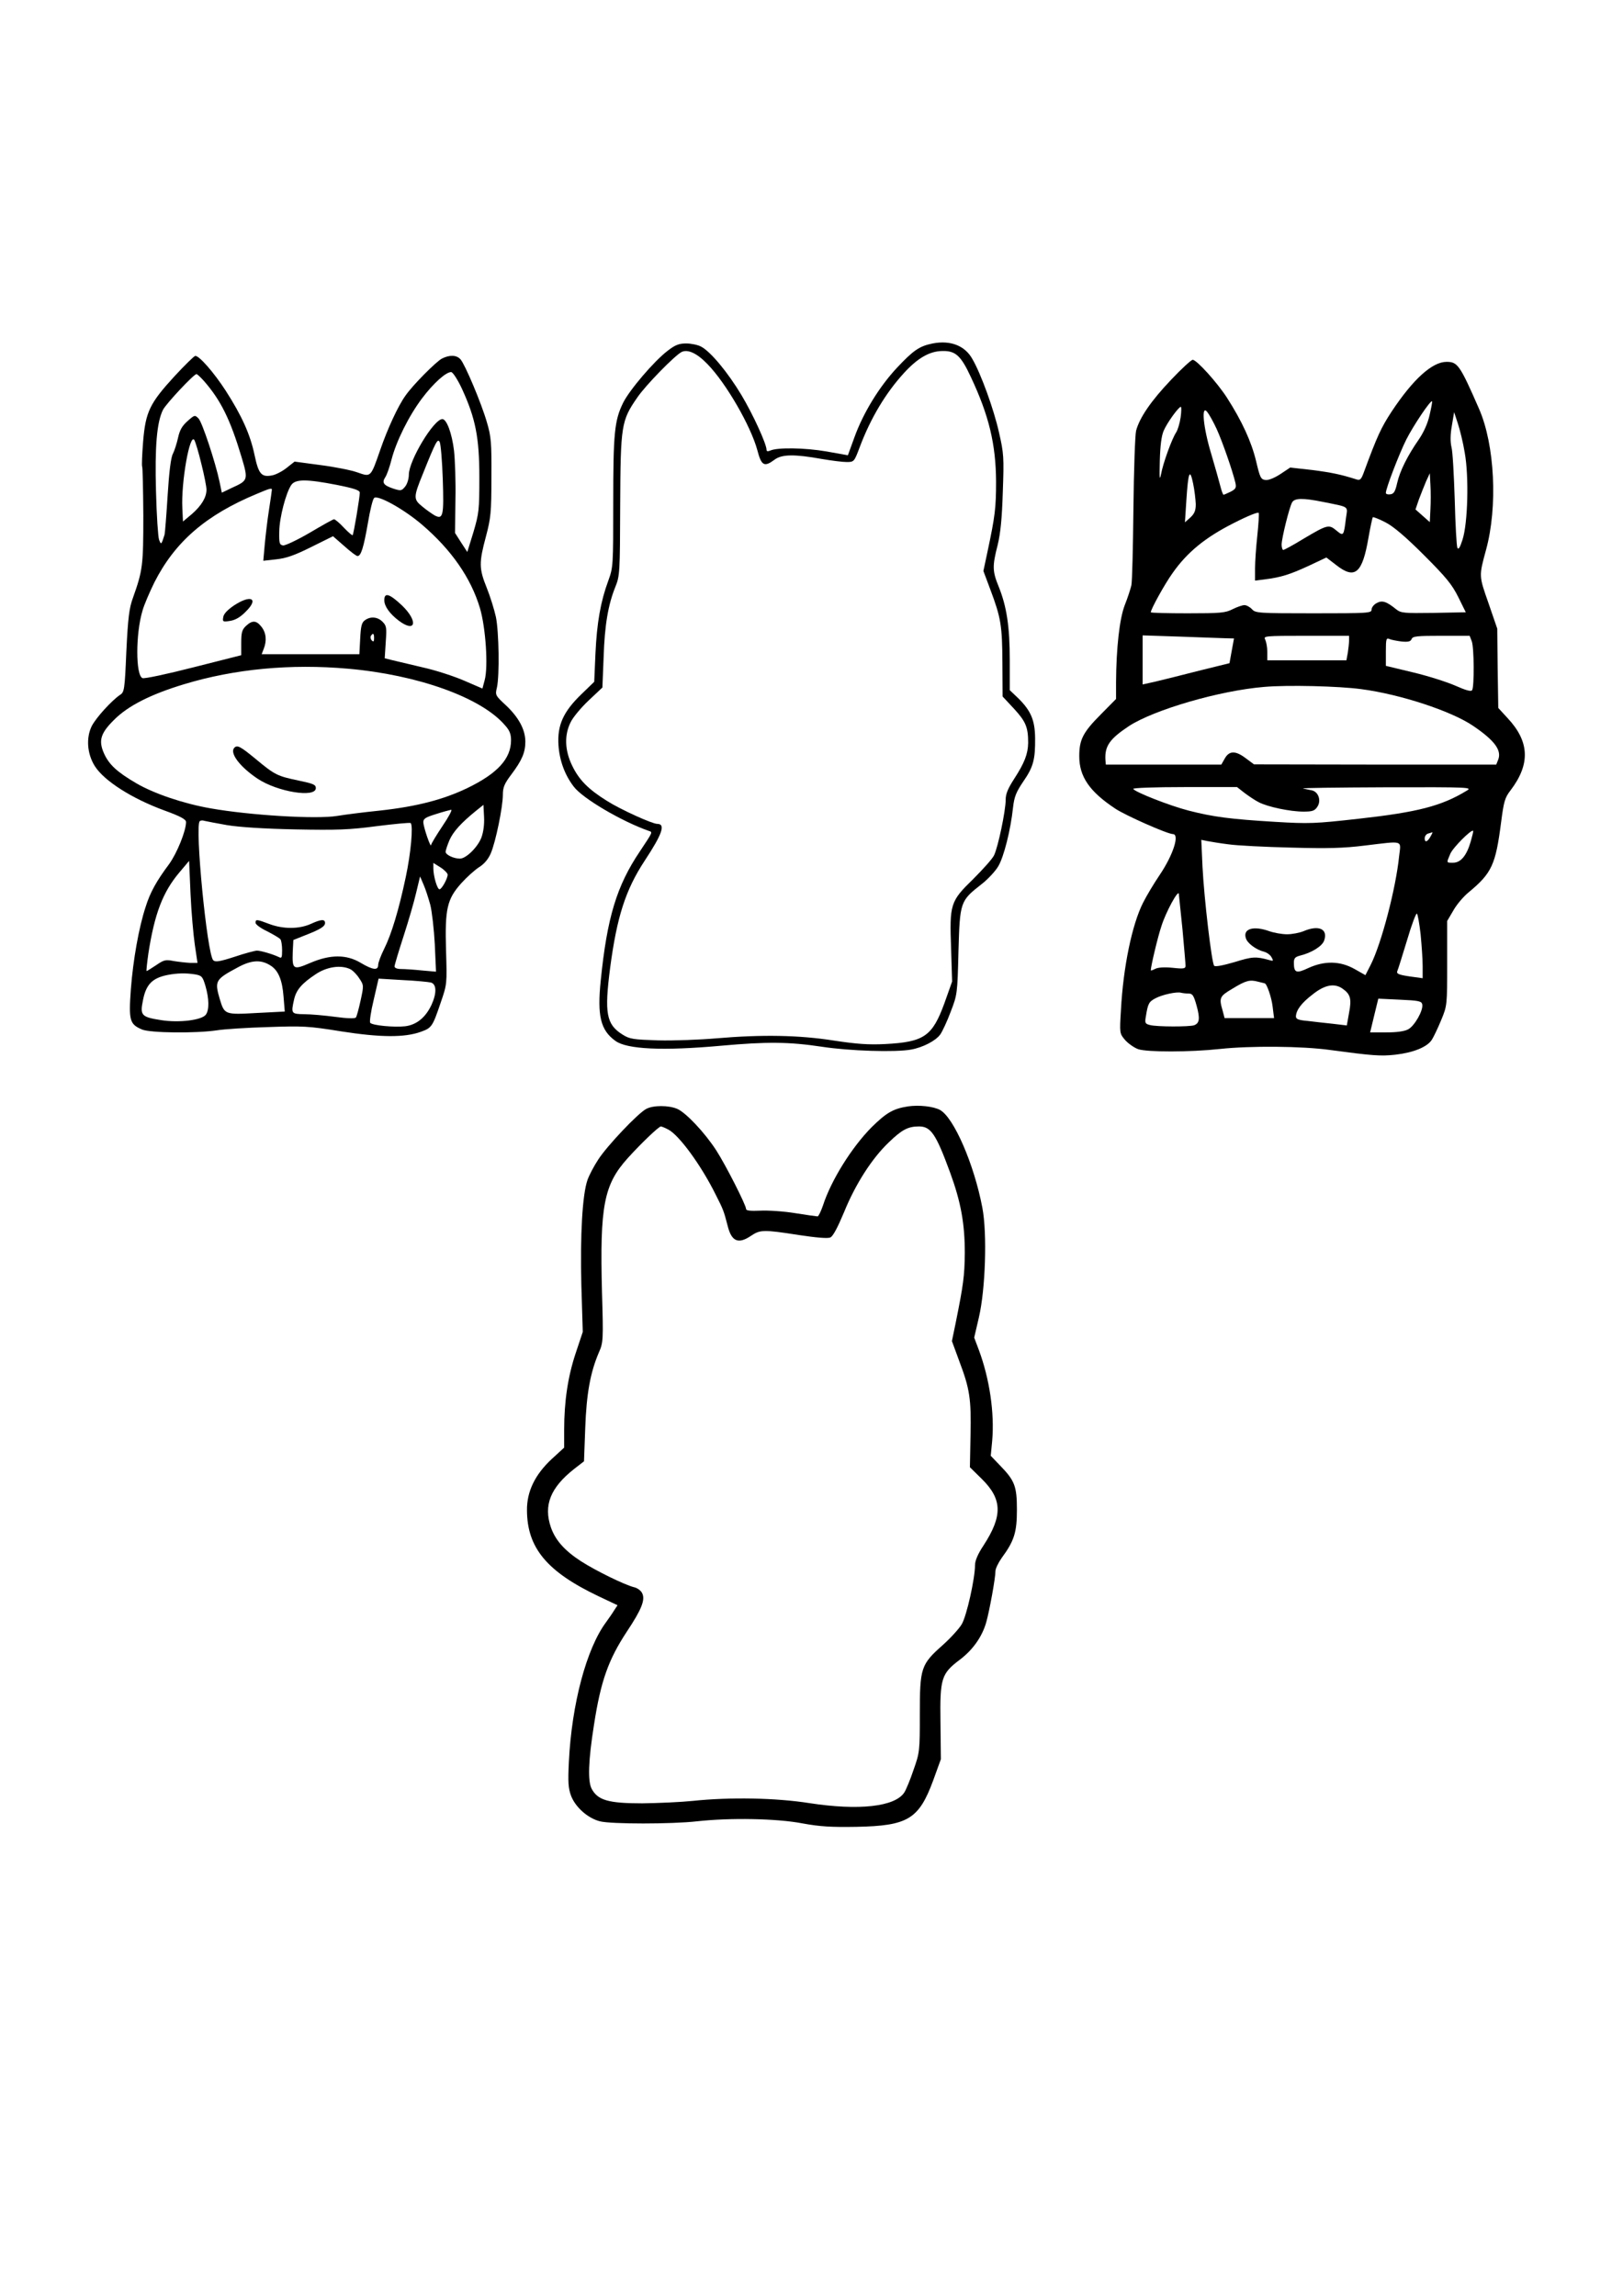 <?xml version="1.0" encoding="UTF-8" standalone="yes"?>
<svg version="1.0" xmlns="http://www.w3.org/2000/svg" width="210mm" height="297mm" viewBox="0 0 794 1123" preserveAspectRatio="xMidYMid meet">
  <g transform="translate(0,1123) scale(0.1,-0.1)" fill="#000000" stroke="none">
    <path d="M4563 9550 c-65 -13 -94 -33 -174 -118 -88 -94 -166 -222 -209 -341
l-32 -88 -106 19 c-106 18 -239 20 -274 4 -12 -5 -18 -4 -18 4 0 28 -66 173
-123 268 -66 110 -151 213 -198 237 -15 8 -48 15 -72 15 -35 0 -54 -7 -91 -36
-66 -50 -187 -192 -218 -255 -42 -86 -48 -148 -48 -487 0 -308 0 -316 -24
-382 -38 -103 -56 -206 -63 -357 l-6 -138 -63 -61 c-88 -85 -118 -151 -112
-248 5 -76 31 -147 75 -204 44 -58 233 -169 366 -216 21 -7 22 -3 -43 -101
-113 -168 -160 -323 -191 -630 -18 -174 -1 -244 71 -296 56 -42 233 -50 520
-24 222 20 330 19 490 -5 136 -21 361 -28 437 -14 57 10 121 43 143 74 10 14
34 65 51 111 32 83 33 87 38 295 7 243 8 247 113 329 31 24 68 64 82 88 27 46
60 175 72 287 6 53 15 75 50 127 50 72 59 109 58 213 -1 88 -21 134 -83 195
l-41 39 0 147 c0 164 -15 262 -54 359 -31 76 -32 100 -5 205 14 58 21 131 25
260 6 168 5 187 -19 291 -25 112 -88 286 -130 358 -36 65 -107 93 -194 76z
m-1102 -101 c91 -93 212 -303 244 -421 20 -77 34 -84 85 -46 35 26 97 27 230
3 47 -8 101 -15 122 -15 36 0 37 1 64 73 53 141 127 265 217 363 66 72 124
106 186 107 65 2 92 -22 141 -128 88 -187 122 -328 123 -510 0 -130 -5 -170
-42 -344 l-20 -94 34 -91 c52 -138 58 -177 59 -357 l1 -166 56 -60 c58 -63 69
-91 69 -167 -1 -54 -18 -98 -68 -175 -31 -48 -42 -74 -42 -103 0 -55 -38 -234
-57 -272 -8 -17 -55 -69 -102 -116 -112 -109 -116 -122 -108 -341 l5 -160 -38
-107 c-59 -161 -99 -189 -290 -199 -81 -4 -138 0 -250 17 -171 27 -353 30
-575 11 -82 -7 -211 -12 -285 -10 -121 4 -139 6 -174 28 -80 50 -90 104 -61
328 33 248 75 380 169 523 87 132 103 180 61 180 -24 0 -179 70 -245 112 -92
57 -138 104 -171 173 -36 74 -39 148 -8 211 11 24 51 72 88 107 l68 64 6 149
c5 157 22 256 58 345 21 52 22 70 23 399 2 391 5 412 84 526 41 60 181 203
216 222 30 15 75 -5 127 -59z"/>
    <path d="M853 9389 c-121 -132 -141 -174 -153 -319 -5 -62 -7 -116 -5 -121 3
-4 5 -112 6 -240 0 -246 -3 -269 -51 -404 -18 -49 -24 -96 -32 -260 -8 -190
-10 -201 -31 -214 -41 -28 -116 -110 -138 -152 -29 -58 -23 -137 15 -197 46
-72 181 -158 339 -216 80 -29 107 -44 107 -57 0 -43 -44 -152 -83 -206 -62
-83 -93 -139 -115 -210 -33 -100 -61 -259 -72 -402 -11 -153 -6 -171 55 -197
41 -17 264 -19 365 -4 36 6 148 13 250 16 171 6 198 5 359 -21 192 -30 310
-31 390 -2 53 19 57 25 97 143 31 90 31 91 26 255 -6 204 5 251 75 329 26 29
64 63 85 77 26 16 46 39 59 69 24 56 59 227 59 286 0 36 7 54 41 99 52 69 69
108 69 161 0 58 -31 117 -94 177 -53 49 -54 51 -45 88 13 59 10 271 -5 345 -8
36 -28 101 -45 143 -38 94 -38 123 -4 250 24 91 27 117 27 290 1 170 -1 198
-22 269 -27 94 -107 283 -129 308 -19 22 -54 23 -91 4 -29 -15 -145 -132 -179
-182 -36 -50 -88 -163 -123 -265 -47 -135 -45 -133 -111 -110 -30 11 -111 27
-181 36 l-127 17 -38 -30 c-21 -17 -52 -33 -70 -37 -54 -11 -68 5 -88 100 -21
100 -62 191 -141 314 -57 88 -130 172 -149 170 -5 0 -51 -45 -102 -100z m1407
-61 c66 -144 85 -237 85 -433 0 -160 -2 -176 -29 -268 l-30 -97 -30 46 -30 47
2 161 c2 88 -2 197 -7 242 -10 84 -36 154 -57 154 -42 0 -164 -203 -164 -272
0 -20 -8 -46 -18 -58 -17 -21 -21 -22 -58 -10 -48 16 -57 29 -39 56 8 12 21
50 30 85 23 90 85 215 150 301 55 73 116 128 142 128 8 0 32 -37 53 -82z
m-1262 38 c82 -94 128 -187 183 -370 34 -114 33 -116 -46 -152 l-50 -24 -11
53 c-20 95 -85 292 -103 310 -18 18 -19 18 -54 -13 -26 -23 -38 -44 -46 -81
-6 -27 -17 -62 -25 -78 -10 -17 -19 -90 -26 -204 -6 -97 -13 -184 -15 -192
-16 -51 -17 -51 -27 -25 -5 14 -12 120 -15 237 -6 220 4 337 34 398 15 30 151
175 164 175 4 0 20 -15 37 -34z m-13 -405 c14 -55 25 -112 25 -126 0 -38 -24
-78 -72 -120 l-43 -36 -3 63 c-7 128 37 375 59 335 5 -9 21 -61 34 -116z
m1181 -73 c6 -181 2 -201 -40 -179 -13 8 -41 27 -61 44 -43 35 -43 45 4 160
64 160 72 173 82 155 5 -10 12 -91 15 -180z m-518 -30 c85 -17 112 -26 112
-38 0 -23 -30 -203 -35 -208 -2 -2 -21 14 -43 37 -21 23 -43 41 -48 41 -5 0
-58 -30 -119 -66 -60 -35 -119 -63 -130 -62 -18 3 -20 10 -19 68 1 69 33 190
59 228 21 29 74 29 223 0z m-318 -23 c0 -3 -6 -47 -14 -98 -8 -50 -17 -128
-21 -171 l-7 -79 63 7 c48 5 89 19 171 60 l107 53 55 -48 c30 -27 59 -49 65
-49 17 0 30 42 51 163 10 60 23 114 30 121 17 17 145 -54 234 -130 144 -123
240 -261 284 -409 28 -95 41 -286 23 -352 l-11 -41 -88 38 c-48 21 -139 51
-202 65 -63 15 -131 31 -152 36 l-36 9 5 79 c5 71 4 80 -16 100 -24 24 -59 27
-86 7 -16 -11 -20 -30 -23 -90 l-4 -76 -239 0 -239 0 10 26 c16 40 12 79 -11
108 -25 32 -45 33 -76 4 -19 -18 -23 -32 -23 -82 l0 -61 -233 -59 c-129 -33
-241 -57 -250 -53 -34 13 -34 217 0 330 8 29 35 91 58 138 101 199 252 330
503 434 59 25 72 29 72 20z m500 -727 c0 -16 -3 -19 -11 -11 -6 6 -8 16 -5 22
11 17 16 13 16 -11z m-127 -149 c340 -30 648 -140 765 -274 25 -27 32 -45 32
-76 0 -90 -66 -162 -212 -233 -118 -57 -248 -91 -430 -111 -79 -8 -172 -20
-208 -26 -102 -17 -428 3 -620 37 -132 23 -277 72 -364 123 -94 55 -133 91
-158 147 -27 62 -16 98 51 164 68 68 179 124 341 173 247 75 522 101 803 76z
m652 -826 c-18 -47 -75 -103 -105 -103 -31 0 -70 19 -70 33 0 8 9 34 19 58 19
42 57 84 131 144 l35 28 3 -59 c2 -36 -3 -74 -13 -101z m-190 57 c-30 -45 -55
-86 -56 -93 -1 -19 -37 85 -38 110 -1 18 10 25 62 41 34 11 68 20 74 21 7 1
-12 -35 -42 -79z m-1055 4 c60 -10 183 -18 335 -21 205 -4 263 -2 399 16 88
11 162 18 165 15 13 -13 1 -147 -24 -264 -34 -161 -70 -280 -106 -352 -16 -32
-29 -67 -29 -78 0 -28 -26 -25 -85 10 -70 42 -149 42 -247 0 -84 -36 -89 -33
-86 54 l3 58 55 22 c75 29 100 44 100 61 0 20 -19 19 -71 -5 -57 -25 -134 -25
-201 0 -63 24 -68 24 -68 6 0 -8 26 -27 58 -42 31 -16 60 -33 64 -39 4 -5 8
-29 8 -53 0 -37 -2 -41 -17 -33 -27 13 -87 31 -106 31 -9 0 -59 -13 -109 -30
-74 -24 -95 -27 -105 -17 -30 30 -91 656 -66 680 4 4 14 5 22 2 9 -2 59 -12
111 -21z m-157 -586 l13 -88 -35 0 c-20 1 -56 5 -81 9 -40 8 -48 6 -86 -20
-24 -16 -45 -29 -47 -29 -2 0 2 39 9 88 30 192 70 298 151 394 l48 57 7 -162
c4 -89 14 -201 21 -249z m1237 344 c0 -19 -29 -72 -40 -72 -11 0 -30 64 -30
102 l0 27 35 -22 c19 -12 34 -28 35 -35z m-85 -148 c8 -32 18 -119 22 -193 l6
-134 -69 6 c-38 4 -84 7 -101 7 -20 0 -33 5 -33 13 0 6 20 73 44 147 24 74 52
170 62 214 l19 79 17 -40 c10 -22 24 -67 33 -99z m-780 -298 c37 -24 56 -71
62 -151 l6 -73 -137 -7 c-157 -9 -158 -8 -181 68 -26 89 -22 96 88 155 68 37
115 39 162 8z m387 -16 c13 -6 33 -26 45 -45 23 -34 23 -35 7 -109 -9 -41 -19
-78 -23 -83 -4 -6 -43 -5 -101 3 -52 7 -121 13 -152 13 -64 1 -65 3 -49 74 11
46 38 77 106 122 54 36 121 46 167 25z m-759 -26 c34 -6 38 -10 52 -57 18 -62
19 -117 2 -140 -19 -27 -131 -41 -219 -27 -96 15 -104 23 -89 96 15 79 46 110
121 125 47 9 88 10 133 3z m1155 -40 c28 -8 29 -52 3 -109 -29 -62 -73 -98
-129 -105 -54 -6 -161 4 -171 17 -4 4 3 55 17 112 l24 104 117 -7 c64 -3 126
-9 139 -12z"/>
    <path d="M1880 8294 c0 -30 27 -67 72 -101 83 -61 94 -1 14 76 -61 57 -86 65
-86 25z"/>
    <path d="M1144 8268 c-32 -22 -50 -41 -52 -57 -4 -22 -2 -24 34 -18 26 4 51
19 77 46 65 64 24 84 -59 29z"/>
    <path d="M1147 7573 c-26 -25 25 -93 113 -152 98 -65 285 -95 285 -46 0 17
-13 22 -85 37 -104 22 -115 27 -210 106 -73 60 -89 69 -103 55z"/>
    <path d="M5729 9372 c-98 -103 -154 -185 -171 -249 -5 -21 -11 -192 -13 -381
-2 -188 -6 -357 -10 -375 -4 -17 -18 -61 -32 -96 -26 -66 -42 -211 -43 -378
l0 -82 -73 -74 c-89 -89 -107 -125 -107 -206 0 -100 50 -173 177 -257 52 -34
253 -123 281 -124 34 0 2 -102 -66 -202 -27 -40 -63 -100 -80 -134 -54 -107
-97 -315 -108 -524 -7 -114 -7 -115 20 -147 15 -17 43 -37 64 -45 45 -15 252
-15 401 1 149 16 401 14 538 -5 209 -28 247 -31 320 -23 87 10 155 37 178 73
9 14 30 58 46 97 29 70 29 73 29 278 l0 206 30 51 c16 29 50 69 76 90 113 94
131 134 158 343 13 100 18 119 46 155 98 129 93 239 -15 354 l-45 49 -3 194
-2 194 -43 125 c-47 134 -47 131 -12 260 58 211 43 514 -34 690 -94 215 -105
230 -159 230 -70 0 -163 -84 -268 -242 -52 -79 -72 -123 -134 -291 -15 -42
-20 -48 -39 -42 -75 24 -123 34 -217 46 l-107 12 -48 -32 c-29 -19 -59 -31
-73 -29 -23 3 -27 12 -46 93 -23 95 -69 195 -142 309 -49 76 -149 186 -168
186 -7 0 -55 -44 -106 -98z m1265 -172 c-9 -41 -29 -85 -53 -120 -55 -79 -93
-155 -106 -214 -9 -40 -16 -52 -33 -54 -12 -2 -22 1 -22 7 0 22 65 191 100
261 35 69 119 194 126 187 2 -2 -4 -32 -12 -67z m-1218 -11 c-4 -28 -14 -62
-22 -74 -21 -32 -64 -150 -74 -205 -7 -34 -8 -19 -6 65 2 74 8 123 19 148 16
38 73 117 84 117 3 0 3 -23 -1 -51z m176 -57 c28 -61 79 -208 92 -264 5 -23 2
-30 -23 -43 -17 -8 -32 -15 -35 -15 -3 0 -10 19 -16 43 -6 23 -26 95 -45 159
-39 129 -49 241 -19 203 9 -11 30 -48 46 -83z m1214 -117 c21 -117 15 -345
-11 -425 -12 -37 -19 -50 -25 -40 -4 8 -10 114 -13 235 -4 121 -10 237 -16
258 -6 26 -6 61 2 105 l11 66 18 -55 c10 -30 26 -94 34 -144z m-1316 -251 c0
-31 -6 -46 -26 -65 l-27 -24 7 108 c9 139 17 159 33 82 7 -33 12 -78 13 -101z
m1148 -26 l-3 -62 -35 31 -35 31 17 50 c10 27 26 66 35 88 l18 39 3 -57 c2
-32 2 -85 0 -120z m-526 37 c133 -27 121 -19 113 -78 -11 -90 -12 -91 -47 -62
-37 31 -44 29 -162 -41 -49 -30 -93 -54 -98 -54 -4 0 -8 12 -8 26 0 30 37 180
51 206 12 22 52 23 151 3z m-321 -166 c-6 -55 -11 -127 -11 -159 l0 -60 48 6
c79 10 123 24 214 66 l87 41 48 -37 c92 -72 128 -41 158 134 9 52 19 97 21
100 3 2 31 -9 62 -25 39 -20 98 -70 188 -160 108 -108 137 -143 168 -205 l37
-75 -158 -3 c-146 -2 -159 -1 -183 18 -47 38 -68 45 -95 30 -14 -7 -25 -22
-25 -32 0 -17 -15 -18 -283 -18 -271 0 -285 1 -302 20 -10 11 -27 20 -37 20
-10 0 -36 -9 -58 -20 -35 -18 -59 -20 -220 -20 -99 0 -180 2 -180 5 0 15 68
138 106 191 72 103 161 175 297 244 72 37 123 57 125 51 2 -6 -1 -56 -7 -112z
m-155 -501 l41 -1 -11 -60 -11 -61 -150 -37 c-82 -21 -178 -45 -212 -53 l-63
-14 0 120 0 120 183 -6 c100 -4 200 -7 223 -8z m604 -10 c0 -13 -3 -40 -6 -60
l-7 -38 -193 0 -194 0 0 41 c0 22 -5 49 -10 60 -10 18 -5 19 200 19 l210 0 0
-22z m600 -4 c12 -29 13 -224 2 -240 -5 -8 -30 -1 -82 22 -41 18 -135 48 -207
65 l-133 32 0 70 c0 62 2 68 18 61 9 -4 36 -9 59 -12 33 -3 44 0 49 12 5 14
27 16 145 16 l139 0 10 -26z m-540 -235 c190 -25 440 -107 546 -179 105 -71
141 -119 124 -165 l-10 -25 -592 0 -593 1 -39 29 c-51 39 -82 39 -104 0 l-17
-30 -282 0 -283 0 -2 23 c-4 68 21 103 116 166 124 80 443 173 661 191 114 10
364 4 475 -11z m-571 -508 c20 -15 51 -36 69 -45 44 -23 154 -46 219 -46 44 0
55 4 68 24 20 30 5 73 -27 80 -13 3 -32 7 -43 9 -11 3 171 5 405 6 415 1 424
0 395 -17 -123 -75 -241 -105 -529 -137 -214 -24 -242 -25 -409 -15 -216 13
-302 24 -422 55 -93 24 -261 90 -271 106 -3 5 102 9 251 9 l257 0 37 -29z
m1106 -238 c-20 -69 -49 -103 -86 -103 -34 0 -33 -2 -14 43 12 30 104 122 112
113 2 -1 -4 -25 -12 -53z m-195 28 c-15 -29 -30 -35 -30 -12 0 11 8 22 18 24
9 3 18 5 20 6 1 0 -2 -8 -8 -18z m-990 -41 c41 -6 179 -13 305 -16 181 -5 258
-3 362 10 193 23 177 28 168 -51 -16 -159 -87 -429 -139 -532 l-26 -51 -53 30
c-71 40 -147 41 -226 5 -59 -28 -71 -24 -71 26 0 21 6 28 28 34 58 14 110 46
120 74 20 57 -26 78 -101 46 -20 -8 -56 -15 -80 -15 -25 0 -64 7 -87 15 -78
28 -130 12 -115 -34 7 -25 51 -57 88 -66 15 -4 32 -16 38 -28 10 -18 9 -19
-12 -13 -65 18 -82 17 -169 -10 -55 -16 -94 -24 -100 -18 -12 13 -49 326 -57
483 l-6 133 29 -6 c16 -3 63 -11 104 -16z m-225 -416 c8 -89 15 -169 15 -178
0 -14 -9 -16 -63 -10 -41 4 -71 2 -85 -5 -12 -6 -22 -10 -22 -7 0 19 34 163
52 216 22 70 82 179 85 158 1 -7 9 -86 18 -174z m1165 -24 c5 -52 10 -122 10
-155 l0 -60 -65 9 c-53 8 -64 13 -59 26 4 8 25 77 48 152 22 75 44 133 48 129
4 -3 12 -49 18 -101z m-763 -240 c10 0 34 -69 39 -114 l7 -56 -121 0 -121 0
-10 38 c-18 61 -14 69 47 105 67 41 86 46 127 35 16 -4 31 -8 32 -8z m381 -26
c39 -27 45 -50 32 -118 l-11 -62 -67 8 c-37 4 -93 10 -124 14 -46 4 -58 9 -58
22 1 31 27 66 82 108 59 47 106 56 146 28z m-753 -24 c19 0 25 -9 39 -59 17
-62 15 -86 -12 -96 -22 -8 -183 -8 -216 1 -24 6 -26 10 -20 43 10 63 15 71 47
88 34 18 104 33 125 27 8 -2 24 -4 37 -4z m1143 -53 c6 -29 -38 -106 -69 -122
-18 -10 -57 -15 -107 -15 l-79 0 20 83 20 82 106 -5 c91 -4 106 -7 109 -23z"/>
    <path d="M4442 5818 c-72 -11 -106 -31 -178 -102 -97 -98 -198 -259 -238 -383
-10 -29 -22 -53 -26 -53 -5 0 -55 7 -111 16 -55 9 -132 14 -170 12 -47 -2 -69
0 -69 8 0 19 -99 214 -146 287 -57 88 -149 185 -191 203 -42 18 -117 18 -151
0 -41 -21 -194 -183 -236 -249 -21 -32 -44 -76 -52 -99 -25 -72 -36 -268 -30
-513 l7 -230 -35 -105 c-38 -114 -56 -236 -56 -373 l0 -88 -60 -55 c-83 -77
-123 -160 -122 -252 1 -184 98 -300 350 -420 l93 -44 -17 -26 c-9 -15 -27 -40
-39 -57 -96 -129 -168 -400 -182 -682 -5 -102 -3 -130 11 -168 22 -56 82 -109
141 -124 55 -14 350 -14 475 0 161 18 390 14 515 -10 87 -16 142 -19 265 -17
251 5 305 37 375 226 l38 105 -2 181 c-3 214 4 237 94 305 64 48 110 113 130
184 16 57 45 216 45 250 0 12 14 41 31 65 61 83 74 125 74 235 0 116 -11 143
-83 217 l-45 47 7 73 c12 137 -13 304 -65 444 l-23 61 23 99 c32 137 41 410
17 536 -40 212 -140 443 -208 479 -32 17 -102 25 -156 17z m-1173 -113 c53
-27 162 -176 233 -320 36 -71 39 -78 58 -152 19 -76 52 -90 114 -48 45 30 60
31 233 4 86 -13 143 -18 155 -12 13 5 36 49 67 123 56 138 137 264 219 342 65
63 95 78 148 78 58 0 83 -37 152 -225 53 -145 72 -250 72 -394 -1 -112 -7
-156 -45 -344 l-18 -87 36 -98 c51 -135 59 -184 55 -363 l-3 -156 57 -56 c102
-100 104 -181 10 -326 -28 -42 -42 -75 -42 -97 0 -65 -41 -249 -65 -289 -13
-22 -55 -68 -93 -102 -107 -95 -112 -111 -112 -337 0 -184 -1 -189 -31 -274
-16 -48 -37 -98 -45 -110 -46 -70 -223 -89 -464 -52 -164 26 -389 30 -570 11
-58 -6 -169 -11 -248 -12 -166 0 -218 15 -248 72 -19 38 -16 136 12 313 33
213 70 317 160 454 74 111 92 158 75 190 -6 12 -24 25 -39 28 -47 12 -184 79
-258 126 -82 53 -127 104 -149 167 -37 108 -2 194 113 285 l49 38 6 162 c6
169 25 273 67 371 21 48 22 58 15 295 -11 422 9 525 126 655 66 73 151 154
162 155 4 0 21 -7 36 -15z"/>
  </g>
</svg>